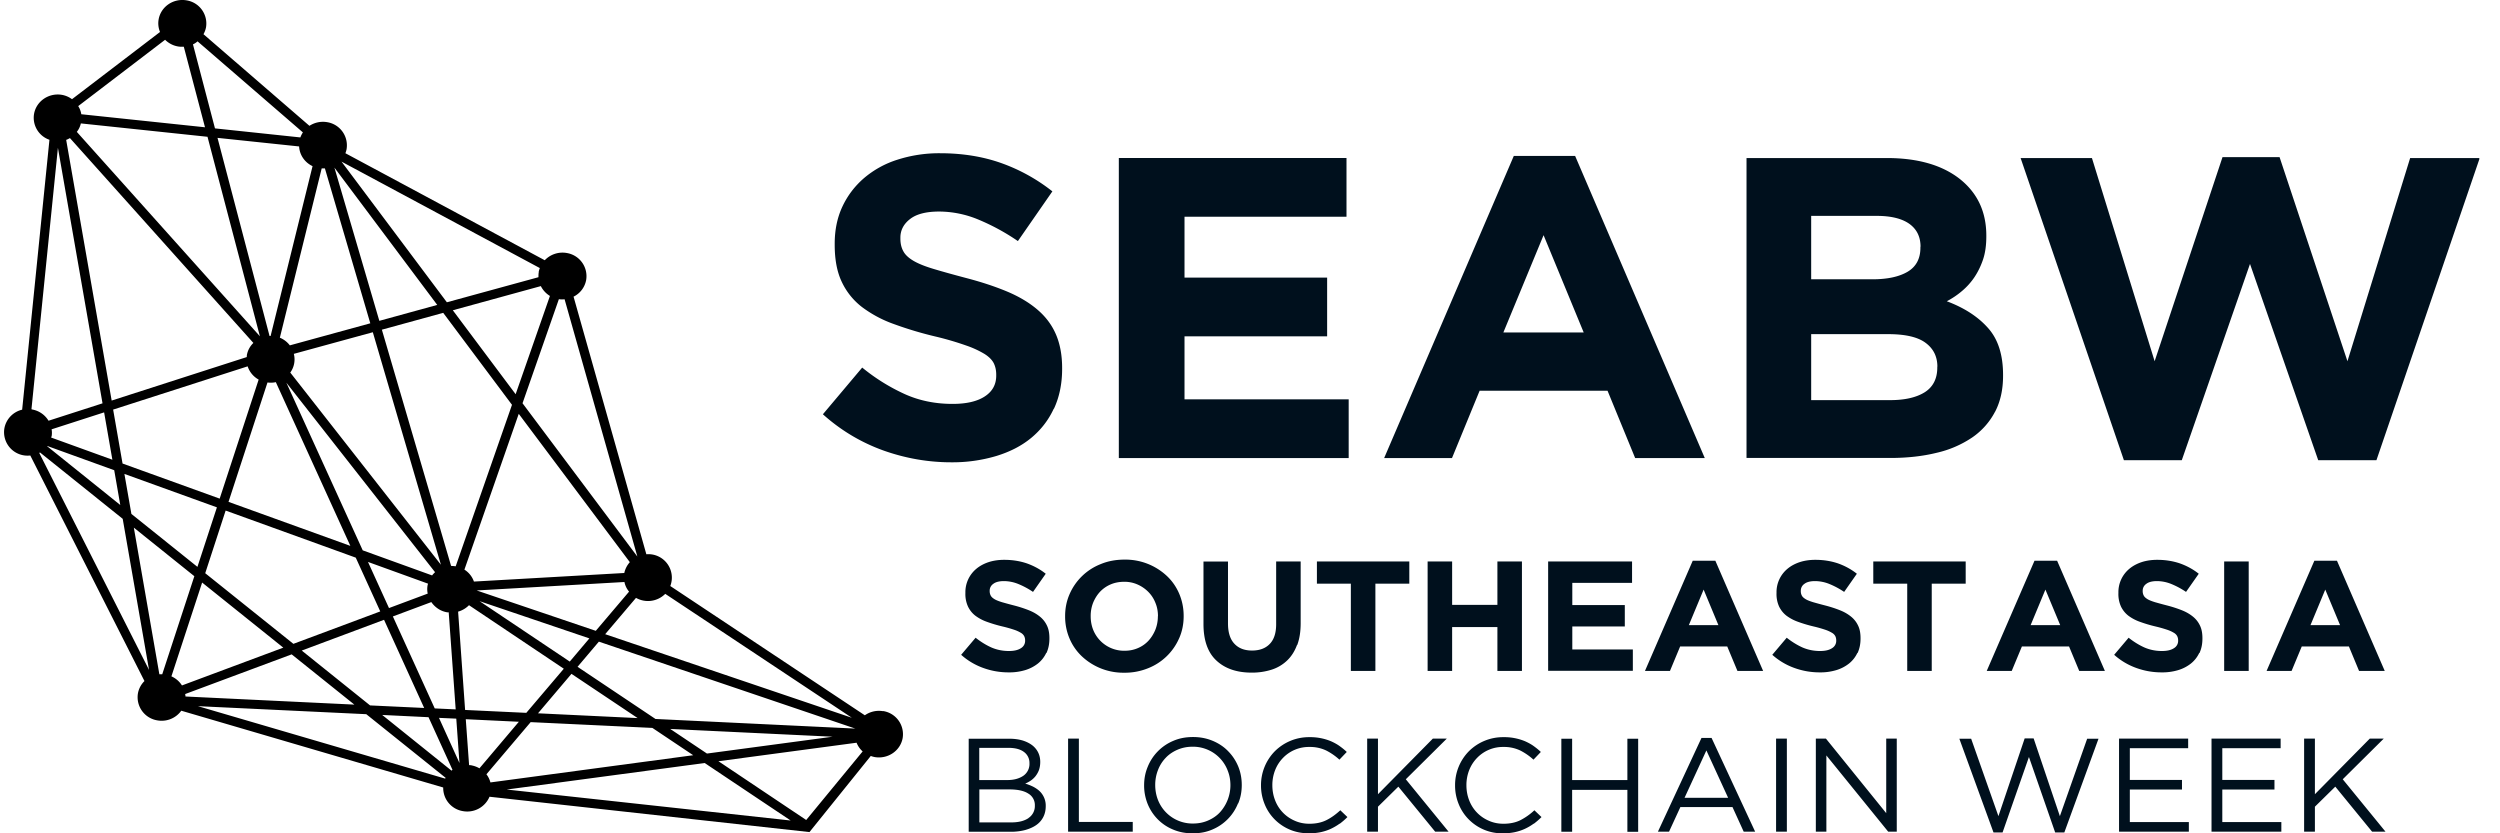 <svg xmlns="http://www.w3.org/2000/svg" fill="currentColor" viewBox="0 0 102 34">
  <g clip-path="url(#a)">
    <path fill="#00101D" d="M42.989 16.684c-.22.473-.533.868-.926 1.191-.393.323-.87.564-1.422.732a6.245 6.245 0 0 1-1.828.255c-.94 0-1.862-.16-2.77-.482a7.444 7.444 0 0 1-2.469-1.478l1.604-1.905a7.908 7.908 0 0 0 1.736 1.082c.594.268 1.244.4 1.95.4.566 0 1-.1 1.314-.304.314-.205.468-.487.468-.85v-.037c0-.178-.033-.328-.098-.464-.066-.132-.187-.26-.37-.377a3.906 3.906 0 0 0-.758-.35 12.33 12.33 0 0 0-1.262-.369 15.013 15.013 0 0 1-1.698-.51 4.887 4.887 0 0 1-1.29-.69 2.785 2.785 0 0 1-.824-1.024c-.196-.409-.29-.913-.29-1.523v-.036c0-.56.103-1.064.313-1.514.21-.45.505-.837.884-1.165a3.913 3.913 0 0 1 1.361-.75 5.57 5.57 0 0 1 1.74-.264c.903 0 1.735.132 2.493.4a7.314 7.314 0 0 1 2.09 1.156L41.53 9.836a8.851 8.851 0 0 0-1.623-.882 4.205 4.205 0 0 0-1.586-.323c-.528 0-.926.1-1.188.304-.266.205-.397.46-.397.76v.036c0 .2.037.368.117.514.075.146.215.277.416.396.201.118.472.227.823.332.346.104.786.227 1.32.368.626.164 1.178.345 1.669.55.49.205.902.45 1.24.737.336.286.589.618.757 1.005.168.386.257.846.257 1.382v.036c0 .605-.112 1.146-.332 1.62l-.014.013ZM45.648 18.69V6.447h9.289v2.396h-6.609v2.483h5.819v2.397h-5.819v2.569h6.698v2.396h-9.378ZM66.715 18.69l-1.127-2.747h-5.22l-1.127 2.746h-2.768l5.29-12.327h2.502l5.29 12.327h-2.84Zm-3.737-9.095-1.641 3.97h3.278l-1.637-3.97ZM81.398 16.798a2.89 2.89 0 0 1-.931 1.05 4.308 4.308 0 0 1-1.46.628c-.57.14-1.197.209-1.889.209h-5.86V6.448h5.72c1.267 0 2.259.286 2.984.855.72.573 1.08 1.341 1.08 2.31v.036c0 .35-.042.66-.13.928-.09.268-.207.51-.352.728a2.726 2.726 0 0 1-.51.568 3.288 3.288 0 0 1-.621.418c.715.268 1.276.632 1.683 1.092.412.459.613 1.1.613 1.914v.036c0 .56-.108 1.05-.327 1.47v-.005Zm-3.04-6.73c0-.41-.155-.719-.459-.937-.304-.214-.748-.323-1.323-.323h-2.68v2.587h2.502c.599 0 1.076-.1 1.426-.304.351-.205.529-.532.529-.987v-.036h.005Zm.687 4.893c0-.41-.159-.733-.477-.97-.318-.24-.828-.358-1.534-.358h-3.138v2.692h3.227c.598 0 1.07-.11 1.408-.323.336-.214.51-.55.51-1.005v-.037h.004ZM96.945 18.776h-2.362L91.8 10.768l-2.783 8.008h-2.362L82.441 6.448h2.91l2.558 8.29 2.769-8.326h2.329l2.769 8.326 2.558-8.29h2.839l-4.214 12.328h-.014ZM42.685 26.642a1.214 1.214 0 0 1-.341.432 1.568 1.568 0 0 1-.524.269 2.228 2.228 0 0 1-.674.09c-.346 0-.687-.058-1.02-.177a2.738 2.738 0 0 1-.911-.54l.59-.697c.205.164.42.296.64.396.22.096.458.146.72.146.206 0 .37-.037.487-.114a.344.344 0 0 0 .173-.31v-.013a.388.388 0 0 0-.038-.168.345.345 0 0 0-.135-.137 1.35 1.35 0 0 0-.281-.127 5.289 5.289 0 0 0-.468-.132 5.693 5.693 0 0 1-.627-.186 1.79 1.79 0 0 1-.477-.25c-.13-.1-.229-.223-.303-.373a1.228 1.228 0 0 1-.108-.555v-.014a1.238 1.238 0 0 1 .444-.973c.14-.118.309-.209.5-.273.192-.063.407-.095.641-.095.333 0 .641.05.922.145.28.1.538.237.771.423l-.519.741a3.246 3.246 0 0 0-.598-.322 1.58 1.58 0 0 0-.585-.119c-.196 0-.341.037-.44.114a.334.334 0 0 0-.145.277v.014a.38.38 0 0 0 .043.186c.028.055.079.1.154.146.075.045.173.082.304.123.126.036.29.082.486.132.23.059.435.127.618.2.182.073.332.163.458.268.126.105.215.227.28.368.066.141.094.31.094.505v.014c0 .223-.042.418-.122.59l-.009-.004ZM48.11 26.038a2.299 2.299 0 0 1-1.271 1.227 2.515 2.515 0 0 1-.973.182 2.47 2.47 0 0 1-1.73-.673 2.15 2.15 0 0 1-.501-.727 2.288 2.288 0 0 1-.178-.896v-.014c0-.318.06-.618.182-.896a2.3 2.3 0 0 1 1.273-1.227c.294-.123.622-.182.972-.182a2.472 2.472 0 0 1 1.73.673c.216.204.384.45.501.727.117.278.178.578.178.896v.014c0 .318-.06.618-.182.896Zm-.865-.896c0-.191-.032-.373-.102-.541a1.315 1.315 0 0 0-.286-.446 1.42 1.42 0 0 0-.44-.305 1.3 1.3 0 0 0-.551-.113c-.201 0-.389.036-.557.109a1.297 1.297 0 0 0-.43.3c-.117.127-.21.277-.28.446a1.467 1.467 0 0 0-.099.54v.014c0 .191.033.373.098.541a1.36 1.36 0 0 0 1.277.864c.206 0 .384-.036.552-.109a1.25 1.25 0 0 0 .43-.3c.117-.127.21-.277.28-.445a1.47 1.47 0 0 0 .104-.542v-.013h.004ZM52.918 26.315c-.093.25-.224.46-.398.628a1.623 1.623 0 0 1-.63.377 2.62 2.62 0 0 1-.824.123c-.613 0-1.09-.168-1.44-.496-.351-.327-.524-.827-.524-1.487v-2.55h1v2.527c0 .364.085.642.262.828.173.186.412.277.72.277.31 0 .548-.09.72-.268.174-.177.263-.446.263-.805v-2.56h1v2.52c0 .34-.046.636-.14.886h-.009ZM56.116 23.814v3.56h-1.001v-3.56H53.73v-.905h3.77v.905h-1.384ZM61.094 27.375v-1.792h-1.847v1.792h-1v-4.466h1v1.77h1.847v-1.77h1.001v4.466h-1ZM63.164 27.375v-4.466h3.424v.873H64.15v.905h2.142v.873h-2.142v.937h2.47v.873h-3.457v.005ZM70.888 27.375l-.417-1H68.55l-.416 1h-1.02l1.95-4.498h.922l1.95 4.498h-1.047Zm-1.38-3.32-.603 1.45h1.206l-.603-1.45ZM75.779 26.642a1.213 1.213 0 0 1-.341.432 1.567 1.567 0 0 1-.524.269 2.228 2.228 0 0 1-.674.09c-.346 0-.687-.058-1.02-.177a2.737 2.737 0 0 1-.911-.54l.589-.697c.206.164.42.296.64.396.22.096.459.146.72.146.207 0 .37-.037.487-.114a.344.344 0 0 0 .173-.31v-.013a.388.388 0 0 0-.037-.168.343.343 0 0 0-.136-.137 1.349 1.349 0 0 0-.28-.127 5.289 5.289 0 0 0-.468-.132 5.68 5.68 0 0 1-.627-.186 1.793 1.793 0 0 1-.477-.25c-.13-.1-.229-.223-.304-.373a1.23 1.23 0 0 1-.107-.555v-.014a1.238 1.238 0 0 1 .444-.973c.14-.118.309-.209.5-.273.192-.063.407-.095.641-.095.332 0 .64.05.922.145.28.1.537.237.771.423l-.519.741a3.243 3.243 0 0 0-.599-.322 1.579 1.579 0 0 0-.584-.119c-.197 0-.342.037-.44.114a.333.333 0 0 0-.145.277v.014a.38.38 0 0 0 .042.186c.028.055.08.1.155.146.074.045.173.082.304.123.126.036.29.082.486.132.23.059.435.127.617.2.183.073.332.163.459.268.126.105.215.227.28.368.066.141.094.31.094.505v.014c0 .223-.042.418-.122.59l-.01-.004ZM78.815 23.814v3.56h-1v-3.56H76.43v-.905h3.77v.905h-1.385ZM84.833 27.375l-.416-1h-1.923l-.416 1h-1.02l1.95-4.498h.922l1.95 4.498h-1.047Zm-1.38-3.32-.603 1.45h1.207l-.604-1.45ZM89.728 26.642a1.213 1.213 0 0 1-.341.432 1.567 1.567 0 0 1-.524.269 2.228 2.228 0 0 1-.674.09c-.346 0-.687-.058-1.02-.177a2.739 2.739 0 0 1-.911-.54l.59-.697c.205.164.42.296.64.396.22.096.458.146.72.146.206 0 .37-.037.487-.114a.344.344 0 0 0 .173-.31v-.013a.388.388 0 0 0-.038-.168.344.344 0 0 0-.135-.137 1.346 1.346 0 0 0-.281-.127 5.289 5.289 0 0 0-.468-.132 5.686 5.686 0 0 1-.626-.186 1.793 1.793 0 0 1-.478-.25c-.13-.1-.229-.223-.304-.373a1.23 1.23 0 0 1-.107-.555v-.014a1.238 1.238 0 0 1 .444-.973c.14-.118.309-.209.5-.273.192-.063.407-.095.641-.095.332 0 .641.05.922.145.28.1.538.237.771.423l-.519.741a3.243 3.243 0 0 0-.598-.322 1.578 1.578 0 0 0-.585-.119c-.196 0-.341.037-.44.114a.334.334 0 0 0-.145.277v.014a.38.38 0 0 0 .043.186c.028.055.079.1.154.146.075.045.173.082.304.123.126.036.29.082.486.132.23.059.435.127.618.2.182.073.332.163.458.268.126.105.215.227.28.368.066.141.094.31.094.505v.014c0 .223-.042.418-.121.59l-.01-.004ZM90.746 27.375v-4.466h1.001v4.466h-1ZM96.25 27.375l-.415-1h-1.923l-.416 1h-1.02l1.95-4.498h.922l1.95 4.498h-1.047Zm-1.379-3.32-.603 1.45h1.207l-.604-1.45ZM41.694 30.203c.154.045.29.109.402.19a.843.843 0 0 1 .257.3c.06.12.089.251.089.392 0 .127-.019.236-.052.332a1 1 0 0 1-.14.25.913.913 0 0 1-.196.182c-.075.05-.15.09-.225.123.117.032.225.077.328.127.103.055.191.114.266.187a.816.816 0 0 1 .243.605c0 .163-.032.309-.098.44a.885.885 0 0 1-.285.328c-.126.09-.276.154-.45.204-.172.046-.369.073-.58.073h-1.73V30.14h1.66c.193 0 .37.023.525.068l-.014-.004Zm.056 1.45a.585.585 0 0 0 .252-.513.549.549 0 0 0-.224-.46c-.15-.113-.36-.168-.641-.168h-1.183v1.314h1.15c.262 0 .477-.059.646-.173Zm.215 1.72a.584.584 0 0 0 .257-.505.542.542 0 0 0-.262-.487c-.173-.114-.43-.173-.772-.173h-1.23v1.346h1.305c.295 0 .529-.059.702-.177v-.005ZM43.578 30.135h.44v3.401h2.198v.396h-2.638v-3.797ZM50.51 32.781a1.926 1.926 0 0 1-1.038 1.06c-.248.109-.515.159-.814.159-.3 0-.566-.055-.81-.16a1.873 1.873 0 0 1-.626-.427 1.92 1.92 0 0 1-.402-.623 2.021 2.021 0 0 1-.14-.75c0-.264.047-.514.145-.75a1.924 1.924 0 0 1 1.038-1.06c.248-.109.514-.159.814-.159.3 0 .566.055.814.16.243.104.453.245.626.427.173.177.309.386.407.623.094.236.14.486.14.75s-.046.514-.145.75h-.009Zm-.425-1.355a1.513 1.513 0 0 0-1.426-.96c-.225 0-.431.042-.618.123-.187.082-.351.191-.482.332a1.481 1.481 0 0 0-.313.496 1.662 1.662 0 0 0-.113.61c0 .213.038.422.113.613a1.514 1.514 0 0 0 1.426.96c.225 0 .43-.041.617-.123.188-.082.351-.191.482-.332a1.645 1.645 0 0 0 .43-1.105c0-.218-.037-.423-.117-.614ZM54.658 33.604c-.113.082-.23.15-.356.21-.126.059-.262.104-.407.136a2.28 2.28 0 0 1-.486.05c-.28 0-.543-.05-.781-.15a1.917 1.917 0 0 1-.617-.414 1.874 1.874 0 0 1-.412-.623 1.996 1.996 0 0 1-.15-.768 1.973 1.973 0 0 1 .562-1.392 1.973 1.973 0 0 1 1.417-.577 2.213 2.213 0 0 1 .879.168c.121.055.234.114.341.19.108.078.206.155.3.246l-.3.314a2.463 2.463 0 0 0-.538-.373 1.527 1.527 0 0 0-.687-.145 1.461 1.461 0 0 0-1.08.45 1.493 1.493 0 0 0-.318.496 1.668 1.668 0 0 0-.113.614c0 .218.038.427.113.618a1.479 1.479 0 0 0 .8.832c.182.082.383.123.598.123.267 0 .5-.05.692-.146.192-.095.384-.232.57-.404l.29.277c-.098.1-.205.191-.313.273l-.004-.005ZM59.107 33.932h-.552l-1.502-1.837-.832.818v1.019h-.44v-3.797h.44v2.269l2.24-2.27h.57l-1.674 1.66 1.745 2.138h.005ZM62.576 33.604a2.13 2.13 0 0 1-.356.21c-.126.059-.262.104-.407.136a2.28 2.28 0 0 1-.486.05 1.918 1.918 0 0 1-1.398-.564 1.875 1.875 0 0 1-.412-.623 1.994 1.994 0 0 1-.15-.768 1.972 1.972 0 0 1 .561-1.392 1.973 1.973 0 0 1 1.417-.577 2.213 2.213 0 0 1 .88.168c.121.055.234.114.341.19.108.078.206.155.3.246l-.3.314a2.463 2.463 0 0 0-.538-.373 1.527 1.527 0 0 0-.687-.145 1.46 1.46 0 0 0-1.08.45 1.493 1.493 0 0 0-.318.496 1.666 1.666 0 0 0-.113.614c0 .218.038.427.113.618a1.477 1.477 0 0 0 .8.832c.182.082.383.123.598.123.267 0 .5-.05.692-.146a2.49 2.49 0 0 0 .57-.404l.29.277c-.098.1-.205.191-.313.273l-.004-.005ZM64.143 32.226v1.71h-.44V30.14h.44v1.687h2.254V30.14h.44v3.797h-.44v-1.71h-2.254ZM71.615 33.932h-.472l-.458-1.005H68.56l-.463 1.005h-.454l1.778-3.825h.411l1.778 3.825h.004Zm-1.992-3.32-.893 1.937h1.777l-.889-1.937h.005ZM72.904 30.135v3.797h-.44v-3.797h.44ZM76.958 30.135h.43v3.797h-.35l-2.522-3.11v3.11h-.43v-3.797h.412l2.46 3.042v-3.042ZM82.607 30.126h.365l1.071 3.174 1.113-3.16h.463l-1.394 3.824h-.374l-1.07-3.079-1.076 3.079h-.37l-1.394-3.825h.482l1.113 3.16 1.071-3.173ZM89.277 30.526h-2.38v1.296h2.128v.39h-2.128v1.329h2.408v.39h-2.848v-3.796h2.82v.39ZM93.05 30.526h-2.38v1.296h2.128v.39H90.67v1.329h2.409v.39H90.23v-3.796h2.82v.39ZM97.333 33.932h-.552l-1.501-1.837-.832.818v1.019h-.44v-3.797h.44v2.269l2.24-2.27h.57l-1.674 1.66 1.745 2.138h.004Z"/>
    <path fill="#000" d="M36.028 29.016a1.003 1.003 0 0 0-.743.168l-7.937-5.274a.957.957 0 0 0-.977-1.296l-2.97-10.51a.949.949 0 0 0 .514-.677.957.957 0 0 0-.795-1.105.997.997 0 0 0-.894.296l-8.133-4.366c.019-.054.037-.109.047-.163a.957.957 0 0 0-.795-1.105 1.01 1.01 0 0 0-.72.15L8.302 1.396a.945.945 0 0 0 .103-.277A.957.957 0 0 0 7.61.014c-.533-.091-1.043.254-1.137.773a.924.924 0 0 0 .056.518L2.938 4.047a.982.982 0 0 0-.411-.177c-.533-.091-1.043.254-1.137.773a.95.95 0 0 0 .627 1.06L.904 16.715a.958.958 0 0 0-.725.76.957.957 0 0 0 1.057 1.109l4.658 9.203a.94.94 0 0 0-.266.5.957.957 0 0 0 .795 1.105c.388.069.762-.1.973-.395l10.687 3.133a.957.957 0 0 0 .804.964.985.985 0 0 0 1.085-.587l13.054 1.442 2.502-3.106a.964.964 0 0 0 .163.046c.534.09 1.043-.255 1.137-.774a.957.957 0 0 0-.795-1.104l-.005.004Zm-9.284.318-3.18-2.128.87-1.027 10.462 3.547-8.152-.392Zm-7.515 1.887c-.029-.004-.061 0-.09-.004l-.135-1.873 2.165.104-1.608 1.9a.996.996 0 0 0-.332-.122v-.005Zm-.81.219-2.825-2.27 1.89.092.977 2.146s-.023.023-.037.032h-.005ZM6.993 27.597l1.254-3.829 3.311 2.656-4.134 1.542a.977.977 0 0 0-.426-.369h-.005ZM1.306 16.702h-.023L2.363 6.03l1.82 10.426-2.203.71a.978.978 0 0 0-.674-.46v-.004ZM8.466 5.58l2.138 8.14-7.47-8.34c.08-.1.137-.218.165-.345l5.163.545h.005ZM8.06 1.687l4.298 3.715a1.057 1.057 0 0 0-.103.205l-3.484-.369-.898-3.428a.733.733 0 0 0 .187-.123Zm5.196 5.184 1.852 6.32-3.283.9a.983.983 0 0 0-.407-.313l1.707-6.907h.136-.005Zm9.18 5.207-1.398 4.006-2.563-3.425 3.592-.986c.08.163.21.304.375.405h-.005Zm3.228 12.063-1.356 1.597-4.86-1.647 6.029-.345a.875.875 0 0 0 .187.39v.005Zm-14.747-8.535c.117.014.23.01.337-.014l3.04 6.68-4.971-1.796 1.59-4.87h.004Zm6.712 7.871-2.83-1.023-3.115-6.839 6.066 7.73c-.042.042-.084.082-.121.133Zm-5.786-8.276a.911.911 0 0 0 .145-.764l3.223-.882 2.778 9.486-6.146-7.84Zm2.671 7.549 1 2.196-3.544 1.323-3.597-2.882.833-2.556 5.303 1.919h.005Zm.5.177 2.451.887s-.014.04-.018.06a.857.857 0 0 0 .004.345l-1.58.59-.857-1.882Zm2.587 1.642c.145.209.37.368.645.414h.061l.285 3.96-.855-.04-1.708-3.752 1.572-.587v.005Zm1.015 4.752.13 1.81-.836-1.842.71.032h-.004Zm.075-4.366a1 1 0 0 0 .444-.263l3.868 2.592-1.53 1.8-2.497-.118-.285-4.01Zm4.625 2.538 2.699 1.805-4.064-.195 1.365-1.61Zm-.07-.5-3.68-2.465 4.48 1.519-.8.946Zm2.23-3.615-6.14.35a.938.938 0 0 0-.388-.487l2.217-6.357 4.532 6.052a.98.98 0 0 0-.225.437l.005.005Zm-4.587-6.862-2.297 6.589h-.004a1.23 1.23 0 0 0-.183-.014l-2.825-9.64 2.503-.687 2.806 3.752Zm-5.412-3.424-1.833-6.253 4.195 5.602-2.366.65h.004ZM12.752 6.78l-1.712 6.93h-.042L8.874 5.625l3.33.35c.018.346.229.655.551.805h-.004ZM2.85 5.63l7.488 8.362a.906.906 0 0 0-.267.505c0 .022 0 .045-.005.072l-5.51 1.774L2.7 5.707c.056-.018.103-.046.154-.073l-.004-.005Zm-.744 12.177a.868.868 0 0 0 0-.291l2.142-.691.337 1.932-2.498-.905s.01-.031.014-.05l.005.005Zm-.173.391 2.727.987.247 1.419-2.983-2.397s.004-.009.009-.009Zm2.684-1.487 5.487-1.764a.96.96 0 0 0 .449.54l-1.59 4.857L5 18.912l-.384-2.2ZM8.85 20.7l-.795 2.428-2.694-2.16-.285-1.632 3.774 1.364Zm-1.295 7.617 4.345-1.619 2.558 2.05-6.89-.331c0-.037-.009-.068-.013-.1Zm4.756-1.774 3.358-1.255 1.637 3.597-2.207-.104-2.788-2.238Zm7.535 5.048 1.805-2.128 4.967.236 1.665 1.114-8.274 1.11a.923.923 0 0 0-.163-.332Zm7.497-1.85 6.627.317-5.126.687-1.5-1.005Zm7.413-.456-10.065-3.41 1.258-1.482a.993.993 0 0 0 1.193-.164l7.614 5.056Zm-8.75-6.575-4.687-6.257 1.483-4.247a.81.81 0 0 0 .233.004l2.97 10.5Zm-4.023-11.614c-.014.073-.014.141-.014.214l-3.737 1.023-4.298-5.739 8.091 4.343a.9.9 0 0 0-.046.16h.004ZM7.265 1.896c.08.014.159.014.234.01l.865 3.287-5.047-.532a.847.847 0 0 0-.126-.332l3.545-2.706c.14.137.318.237.529.273ZM1.634 18.462l3.372 2.706 1.075 6.166-4.48-8.854s.023-.014.033-.018Zm3.825 3.065 2.47 1.982-1.31 4.002h-.117L5.46 21.527Zm9.49 7.616 3.232 2.592-.019.032-10.088-2.956 6.875.328v.004Zm5.725 3.07 8.077-1.082 3.508 2.346-11.585-1.264Zm12.216 1.241-3.578-2.396 5.636-.755a.946.946 0 0 0 .248.355l-2.301 2.796h-.005Z"/>
  </g>
  <defs>
    <clipPath id="a">
      <path fill="#fff" d="M0 0h101v34H0z" transform="translate(.156)"/>
    </clipPath>
  </defs>
</svg>